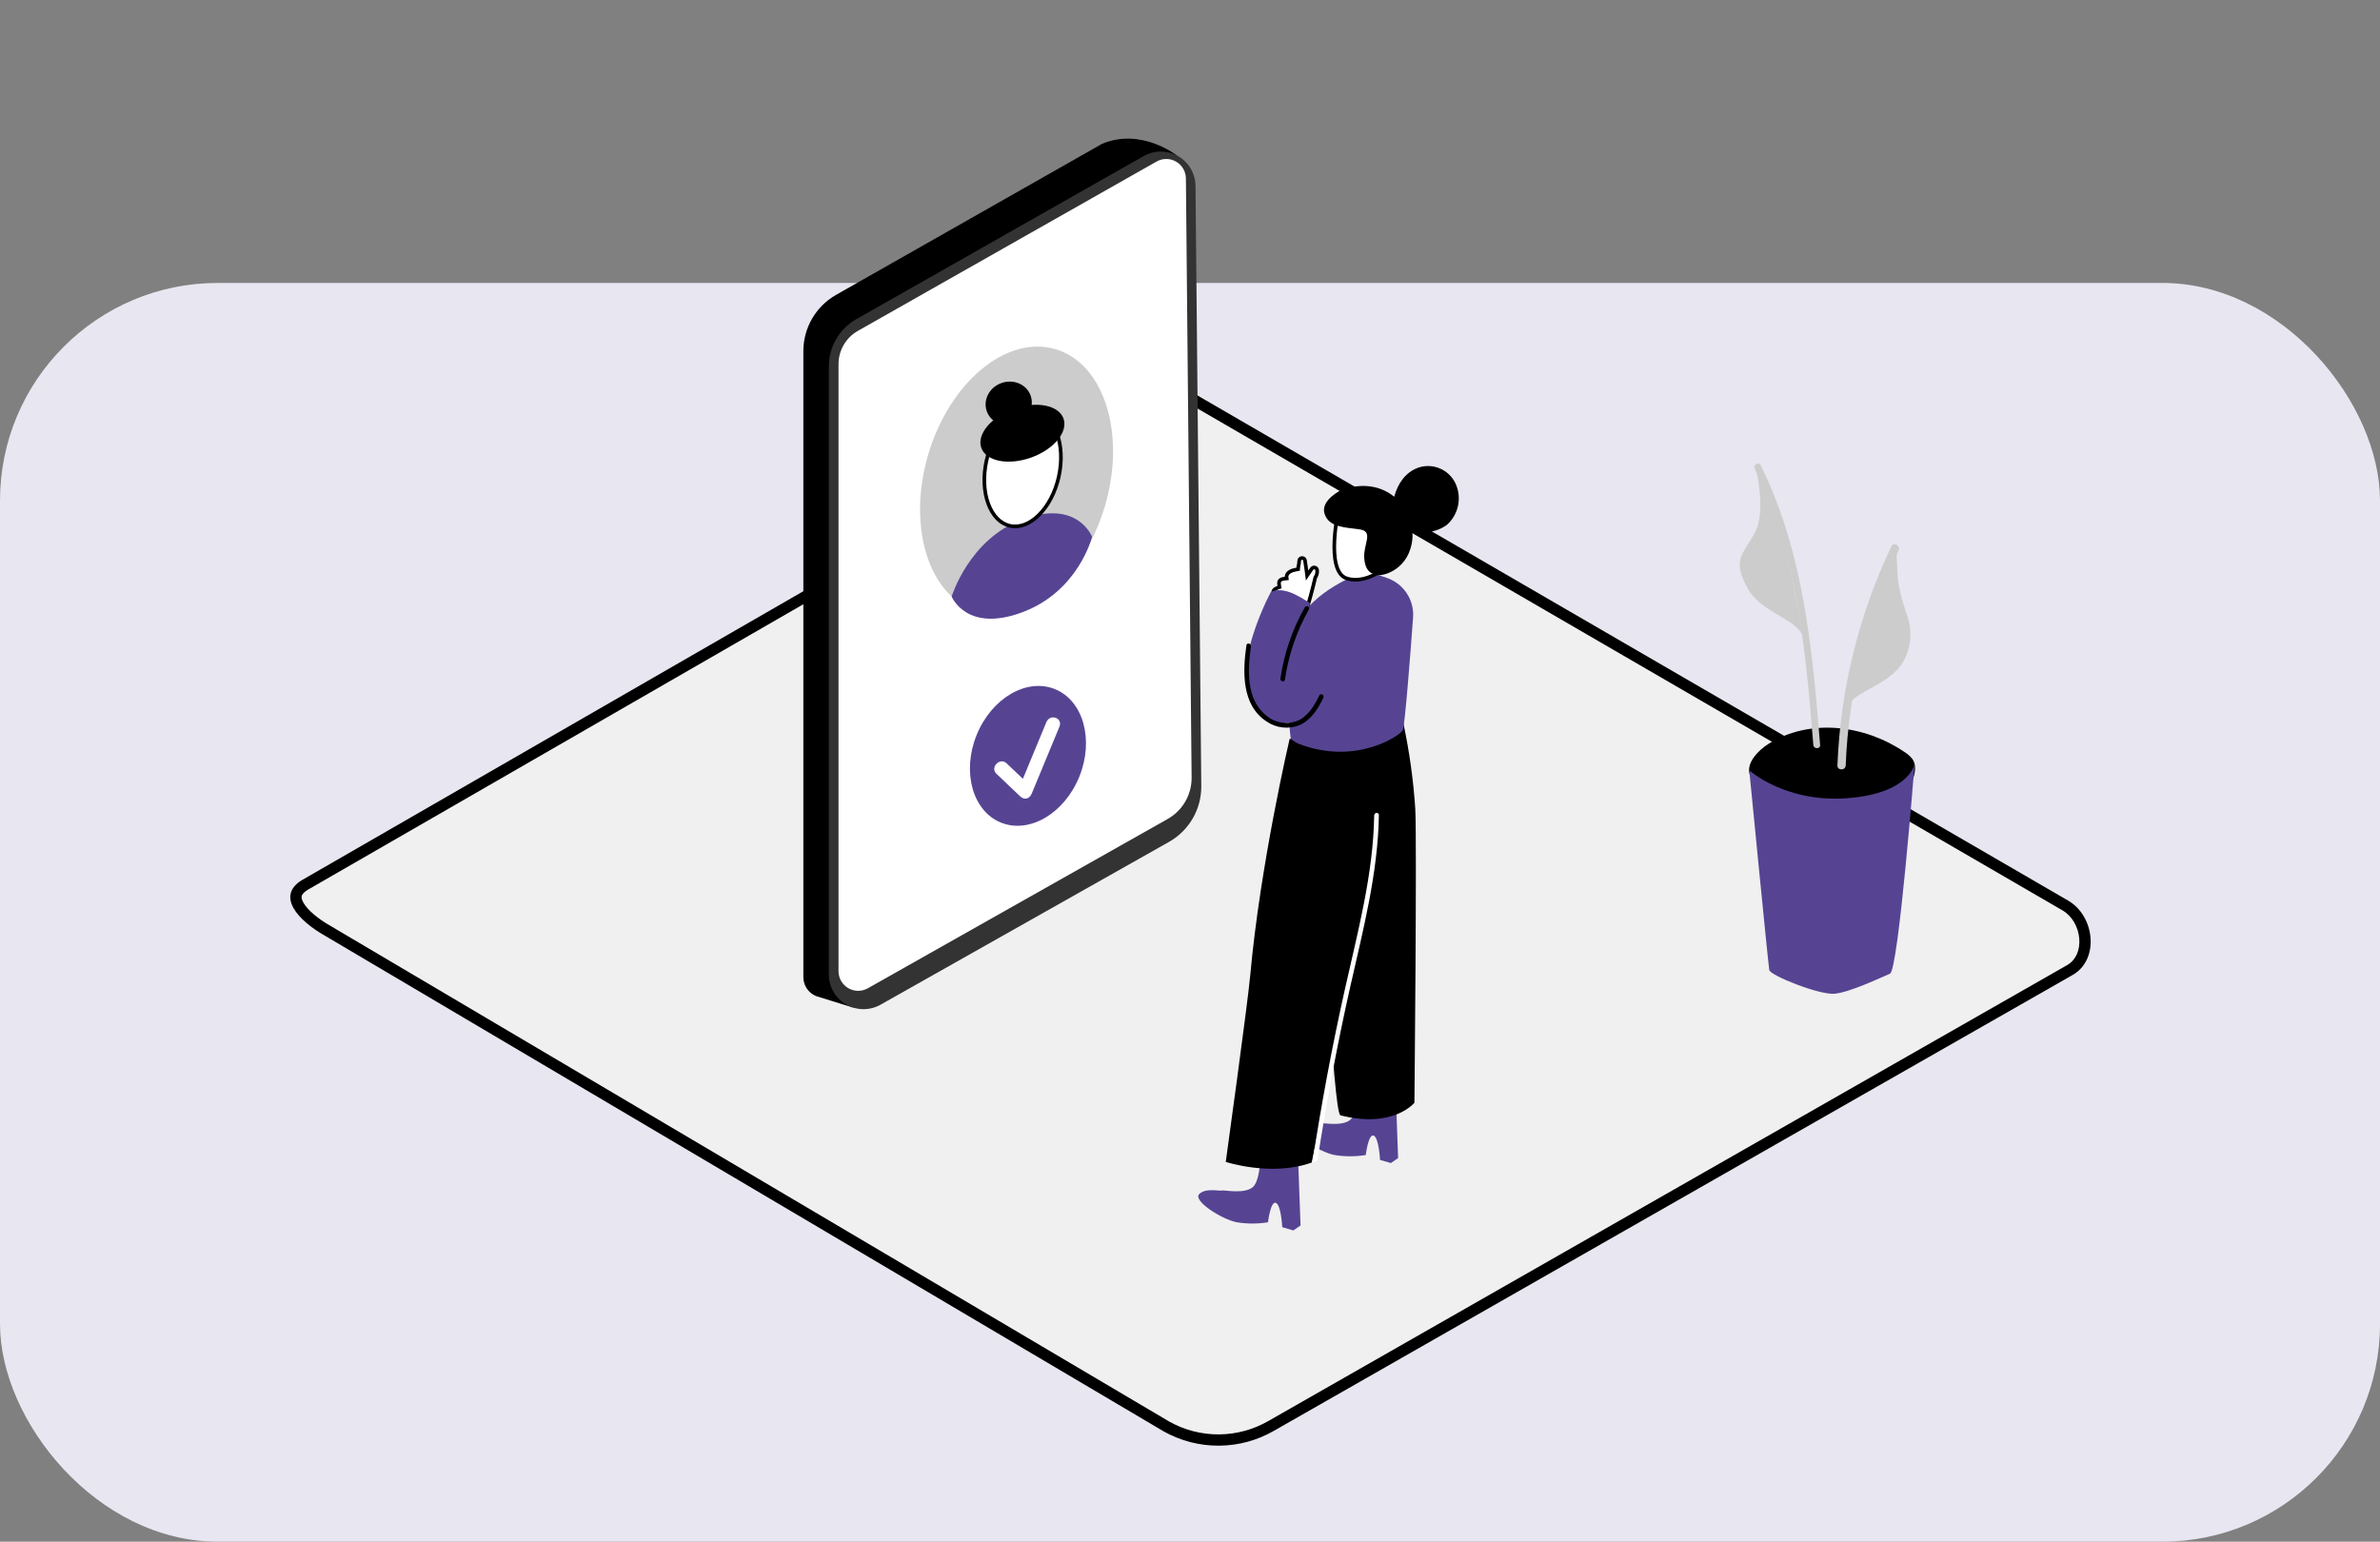 <svg width="656" height="425" viewBox="0 0 656 425" fill="none" xmlns="http://www.w3.org/2000/svg">
    <rect x="0" y="0" width="656" height="425" fill="#808080" stroke="none"/>
    <g clip-path="url(#clip0_46_1074)">
        <rect y="78" width="656" height="347" rx="60" fill="#E8E6F0" />
    </g>
    <path
        d="M320.737 394.59L89.665 258.012C82.299 253.862 75.991 247.099 83.16 242.659L315.114 108.995C318.6 106.838 323.881 105.427 327.419 107.481L570.028 248.26C577.394 252.534 578.712 264.464 571.346 268.738L351.25 394.372C346.624 397.062 341.375 398.497 336.023 398.535C330.671 398.573 325.402 397.213 320.737 394.59Z"
        fill="#F0F0F0" />
    <path fill-rule="evenodd" clip-rule="evenodd"
        d="M89.665 258.012L320.737 394.59C325.402 397.213 330.671 398.573 336.023 398.535C341.375 398.497 346.624 397.062 351.25 394.372L571.346 268.738C578.712 264.464 577.394 252.534 570.028 248.26L327.419 107.481C323.881 105.427 318.6 106.838 315.114 108.995L83.16 242.659C75.991 247.099 82.299 253.862 89.665 258.012ZM84.76 245.329L316.711 111.667L316.753 111.641C318.189 110.752 320.002 110.021 321.758 109.729C323.544 109.431 324.935 109.637 325.856 110.172L568.466 250.952C571.133 252.5 572.849 255.553 573.109 258.751C573.367 261.921 572.181 264.65 569.792 266.041C569.789 266.043 569.786 266.044 569.783 266.046L349.697 391.676L349.686 391.682C345.528 394.099 340.81 395.389 336.001 395.423C331.202 395.457 326.477 394.241 322.292 391.893L91.222 255.316L91.193 255.3C87.674 253.318 84.839 250.927 83.655 248.884C83.096 247.918 83.082 247.342 83.151 247.039C83.212 246.771 83.467 246.139 84.76 245.329Z"
        fill="black" />
    <path
        d="M303.723 39.671L230.475 81.269C227.723 82.828 225.435 85.091 223.845 87.825C222.256 90.559 221.422 93.667 221.428 96.829V269.331C221.422 270.274 221.653 271.202 222.099 272.032C222.544 272.862 223.191 273.567 223.98 274.083C224.306 274.3 224.653 274.48 225.018 274.622L235.268 277.796C235.268 277.112 234.335 276.852 240.995 275.846L235.87 274.186C229.406 274.549 235.932 273.097 235.953 273.097C236.14 272.464 229.894 273.315 230.278 272.765C231.016 271.641 232.113 270.8 233.39 270.379C234.443 270.092 235.559 270.135 236.586 270.504L313.589 227.028C316.767 225.234 319.406 222.621 321.231 219.461C323.056 216.301 324 212.71 323.964 209.061L324.452 42.918C324.452 42.918 314.606 35.055 303.723 39.671Z"
        fill="black" />
    <path
        d="M322.19 232.1L242.707 276.966C241.255 277.786 239.613 278.212 237.945 278.201C236.277 278.19 234.641 277.743 233.199 276.904C231.758 276.064 230.561 274.863 229.728 273.418C228.895 271.972 228.455 270.335 228.452 268.667V100.988C228.452 98.347 229.151 95.752 230.48 93.469C231.808 91.186 233.718 89.296 236.015 87.99L315.239 43.021C316.686 42.199 318.322 41.769 319.986 41.773C321.65 41.778 323.284 42.217 324.727 43.047C326.169 43.877 327.369 45.069 328.209 46.506C329.049 47.942 329.499 49.573 329.515 51.237L331.113 216.685C331.141 219.818 330.329 222.901 328.759 225.612C327.19 228.324 324.921 230.564 322.19 232.1Z"
        fill="#333333" />
    <path
        d="M321.858 225.762L239.201 272.443C238.376 272.909 237.444 273.151 236.497 273.145C235.549 273.138 234.621 272.883 233.803 272.406C232.985 271.928 232.307 271.244 231.836 270.423C231.364 269.601 231.117 268.67 231.118 267.723V100.377C231.119 98.515 231.613 96.687 232.549 95.078C233.486 93.469 234.832 92.137 236.451 91.217L318.777 44.536C319.597 44.07 320.525 43.826 321.468 43.828C322.412 43.831 323.338 44.08 324.156 44.55C324.973 45.021 325.654 45.697 326.13 46.511C326.606 47.326 326.861 48.25 326.869 49.194L328.446 214.351C328.467 216.668 327.867 218.948 326.708 220.955C325.55 222.961 323.875 224.621 321.858 225.762Z"
        fill="white" />
    <path
        d="M297.5 214.085C301.6 203.921 298.584 193.123 290.762 189.968C282.94 186.813 273.275 192.495 269.174 202.659C265.073 212.823 268.089 223.62 275.911 226.775C283.733 229.93 293.399 224.249 297.5 214.085Z"
        fill="#564493" />
    <path
        d="M274.652 213.314L281.199 219.538C282.361 220.638 283.761 220.264 284.394 218.729L291.999 200.368C293.036 197.878 289.416 196.644 288.399 199.102L280.794 217.464L283.989 216.644L277.443 210.42C275.606 208.677 272.795 211.551 274.652 213.314Z"
        fill="white" />
    <path
        d="M304.502 139.672C310.455 119.71 304.397 100.28 290.973 96.273C277.548 92.266 261.84 105.199 255.887 125.161C249.934 145.123 255.992 164.553 269.416 168.56C282.841 172.567 298.549 159.633 304.502 139.672Z"
        fill="#CCCCCC" />
    <path
        d="M262.307 164.452C262.307 164.452 267.078 148.62 281.855 143.149C297.097 137.561 301 148 301 148C301 148 297.33 162.938 281.855 168.759C266.38 174.579 262.307 164.452 262.307 164.452Z"
        fill="#564493" />
    <path
        d="M285.372 113.433C288.035 114.026 290.14 116.256 291.341 119.521C292.541 122.779 292.808 127.003 291.829 131.41C290.849 135.818 288.817 139.529 286.35 141.972C283.879 144.419 281.027 145.547 278.364 144.954C275.701 144.362 273.596 142.131 272.394 138.866C271.195 135.608 270.927 131.385 271.907 126.977C272.887 122.57 274.919 118.858 277.386 116.415C279.857 113.968 282.709 112.841 285.372 113.433Z"
        fill="white" stroke="black" />
    <path
        d="M293.132 115.376C291.805 111.67 285.659 110.478 279.405 112.715C273.15 114.952 269.154 119.77 270.48 123.476C271.807 127.183 277.952 128.374 284.207 126.137C290.462 123.901 294.458 119.083 293.132 115.376Z"
        fill="black" />
    <path
        d="M284.074 109.056C282.963 105.951 279.357 104.401 276.019 105.595C272.682 106.788 270.877 110.273 271.988 113.378C273.099 116.483 276.706 118.032 280.043 116.839C283.381 115.645 285.185 112.161 284.074 109.056Z"
        fill="black" />
    <path
        d="M383.382 320.62L385.363 319.24L384.533 296.418H374.49C374.49 296.418 374.625 306.179 372.415 308.482C370.205 310.785 364.198 309.395 363.628 309.613C363.057 309.831 359.063 308.814 357.403 310.702C355.743 312.59 363.628 317.58 367.83 318.41C370.685 318.872 373.596 318.872 376.451 318.41C376.451 318.41 377.146 312.528 378.609 313.057C380.072 313.586 380.383 319.769 380.383 319.769L383.382 320.62Z"
        fill="#564493" />
    <path
        d="M386.795 199.332C388.472 207.132 389.575 215.044 390.094 223.004C390.572 232.05 389.856 303.991 389.856 303.991C389.856 303.991 384.129 311.18 369.469 307.466C367.394 306.927 364.281 237.403 364.281 237.403L368.151 205.307"
        fill="black" />
    <path
        d="M356.49 339.198L358.471 337.818L357.631 314.996H347.588C347.588 314.996 347.733 324.758 345.513 327.061C343.293 329.363 337.296 327.973 336.725 328.191C336.155 328.409 332.16 327.393 330.5 329.229C328.84 331.065 336.725 336.117 340.875 336.947C343.731 337.409 346.642 337.409 349.497 336.947C349.497 336.947 350.192 331.065 351.655 331.594C353.118 332.123 353.429 338.305 353.429 338.305L356.49 339.198Z"
        fill="#564493" />
    <path
        d="M355.452 203.729C355.452 203.729 347.37 238.21 344.6 268.916C343.946 276.281 337.856 320.307 337.856 320.307C337.856 320.307 350.524 324.456 361.542 320.483C361.542 320.483 372.861 264.186 373.391 263.076C373.92 261.966 381.618 225.492 381.753 199.496"
        fill="black" />
    <path
        d="M382.251 159.308L376.908 157.492C375.559 157.627 363.669 161.963 358.492 170.117C357.8 172.633 357.304 175.2 357.008 177.793C356.427 181.248 355.971 184.712 355.629 188.167C355.26 191.959 355.177 195.773 355.38 199.578C355.483 201.206 355.546 202.026 355.774 203.644C356.382 204.213 357.084 204.672 357.849 205.003C373.857 211.227 386.11 202.586 386.66 201.289C387.21 199.993 388.683 181.32 389.493 170.169C389.65 167.814 389.026 165.472 387.717 163.508C386.407 161.544 384.486 160.068 382.251 159.308Z"
        fill="#564493" />
    <path
        d="M368.975 140.366C369.026 140.123 369.068 139.932 369.098 139.801C373.615 137.244 377.974 139.042 381.222 142.071C382.865 143.603 384.191 145.426 385.059 147.088C385.493 147.919 385.807 148.7 385.991 149.377C386.178 150.063 386.218 150.599 386.148 150.958C385.99 151.774 385.4 152.857 384.443 154.01C383.496 155.152 382.225 156.319 380.769 157.305C377.838 159.291 374.277 160.471 371.152 159.428C369.719 158.95 368.809 157.597 368.294 155.643C367.781 153.697 367.696 151.273 367.82 148.879C367.945 146.492 368.276 144.169 368.577 142.44C368.728 141.577 368.87 140.863 368.975 140.366Z"
        fill="white" stroke="black" />
    <path
        d="M401.04 132.992C400.117 131.215 398.589 129.827 396.732 129.079C394.874 128.332 392.811 128.273 390.914 128.915C387.314 130.222 385.228 133.427 384.284 136.944C380.912 134.184 375.984 132.909 369.842 135.014C369.842 135.014 363.856 137.826 365.091 141.653C366.325 145.481 370.942 145.357 374.833 145.948C378.723 146.539 375.715 150.098 376.026 153.884C376.337 157.67 378.101 158.272 379.709 158.542C381.317 158.811 388.58 157.006 389.316 148.344C389.347 147.819 389.347 147.293 389.316 146.768C390.321 146.84 391.33 146.84 392.335 146.768C394.616 146.763 396.842 146.065 398.716 144.765C400.361 143.343 401.483 141.412 401.904 139.278C402.325 137.145 402.021 134.932 401.04 132.992Z"
        fill="black" />
    <path
        d="M362.575 159.151L362.528 159.224L362.508 159.308C361.754 162.522 360.854 165.727 359.91 169.026L359.886 169.11L359.892 169.198C359.901 169.336 359.919 169.475 359.934 169.595C359.938 169.621 359.941 169.646 359.944 169.67C359.962 169.814 359.974 169.933 359.974 170.045V170.074L359.977 170.102C359.991 170.227 359.977 170.354 359.935 170.472C359.892 170.59 359.823 170.697 359.732 170.785L359.657 170.858L359.617 170.955C359.571 171.066 359.502 171.166 359.414 171.248C359.327 171.33 359.222 171.393 359.108 171.431C358.994 171.469 358.873 171.482 358.753 171.47C358.634 171.457 358.518 171.419 358.415 171.357L358.23 171.248L358.024 171.307C357.917 171.337 357.805 171.345 357.695 171.329C357.586 171.314 357.48 171.276 357.386 171.218L357.183 171.092L356.957 171.171C356.872 171.2 356.784 171.22 356.694 171.228L356.368 171.257L356.264 171.567C356.222 171.695 356.15 171.811 356.055 171.907C355.96 172.002 355.844 172.074 355.716 172.116C355.588 172.159 355.452 172.172 355.319 172.153C355.185 172.134 355.058 172.085 354.947 172.009L354.841 171.936L354.713 171.923C354.546 171.906 354.387 171.841 354.256 171.735C354.126 171.629 354.03 171.488 353.979 171.328C353.763 170.617 353.567 169.948 353.382 169.27L353.288 168.922L352.928 168.903C352.798 168.895 352.672 168.854 352.564 168.781C352.459 168.711 352.374 168.613 352.318 168.5C351.676 166.995 351.216 165.419 350.946 163.806C350.86 163.213 350.992 162.861 351.193 162.62C351.414 162.356 351.774 162.157 352.262 161.991L352.671 161.852L352.593 161.427C352.553 161.213 352.532 160.996 352.529 160.778C352.529 160.304 352.71 160.038 352.964 159.861C353.248 159.661 353.665 159.549 354.148 159.506L354.669 159.459L354.6 158.95C354.672 158.336 355.013 157.913 355.527 157.6C356.057 157.277 356.745 157.09 357.421 156.98L357.811 156.917L357.839 156.523C357.862 156.204 357.916 155.889 357.999 155.58L358.013 155.532L358.016 155.482C358.023 155.365 358.037 155.252 358.052 155.125C358.055 155.095 358.059 155.063 358.063 155.031C358.08 154.88 358.098 154.71 358.1 154.534C358.122 154.351 358.206 154.181 358.338 154.053C358.475 153.919 358.655 153.839 358.846 153.826C359.037 153.813 359.226 153.868 359.38 153.981C359.53 154.092 359.637 154.25 359.683 154.431C359.846 155.4 359.99 156.372 360.113 157.348L360.278 158.661L361.022 157.567C361.081 157.479 361.146 157.387 361.212 157.292C361.328 157.125 361.45 156.95 361.562 156.778C361.652 156.65 361.777 156.551 361.922 156.492C362.068 156.433 362.229 156.417 362.385 156.447C362.54 156.477 362.683 156.551 362.797 156.661C362.908 156.768 362.986 156.903 363.023 157.051C363.136 157.782 362.977 158.529 362.575 159.151Z"
        fill="white" stroke="black" />
    <path
        d="M361.024 166.156C360.609 166.281 354.643 161.167 350.327 163.148C350.327 163.148 334.588 191.893 350.431 198.802C358.305 202.246 363.918 190.648 363.918 190.648L359.187 182.038L361.024 166.156Z"
        fill="#564493" />
    <path
        d="M359.685 167.35C356.223 173.442 353.929 180.127 352.921 187.06C352.796 187.869 354.052 188.18 354.166 187.361C355.151 180.531 357.402 173.945 360.806 167.942C360.852 167.798 360.846 167.642 360.789 167.502C360.732 167.362 360.627 167.247 360.494 167.176C360.36 167.105 360.206 167.084 360.058 167.116C359.91 167.148 359.778 167.231 359.685 167.35Z"
        fill="black" />
    <path
        d="M363.628 191.718C362.404 194.27 360.868 196.905 358.347 198.368C356.854 199.126 355.17 199.425 353.508 199.225C351.846 199.026 350.28 198.337 349.009 197.247C343.376 192.724 343.915 184.56 344.797 178.181C344.911 177.372 343.656 177.06 343.552 177.88C342.515 185.048 342.162 194.312 349.051 198.855C350.371 199.777 351.9 200.355 353.5 200.536C355.1 200.717 356.719 200.496 358.212 199.893C361.376 198.482 363.317 195.37 364.759 192.361C365.111 191.583 363.981 190.971 363.628 191.718Z"
        fill="black" />
    <path
        d="M378.775 224.723C378.516 241.082 374.231 256.881 370.683 272.763C367.134 288.645 364.188 304.413 361.75 320.388L363.119 319.952C365.595 303.825 368.625 287.791 372.208 271.85C375.725 256.29 379.802 240.73 380.062 224.671C380.072 223.883 378.837 223.924 378.775 224.723Z"
        fill="white" />
    <path
        d="M527.719 210.596C527.594 210.066 527.361 209.568 527.034 209.133C526.426 208.399 525.701 207.772 524.887 207.276C514.003 199.901 498.949 197.868 487.422 205.077C484.798 206.727 480.897 210.451 482.442 213.957C483.345 216.032 486.074 217.194 487.972 218.024C494.145 220.741 501.034 222.038 507.685 223.21C510.123 223.625 512.582 224.03 515.051 224.248C516.748 224.409 518.458 224.141 520.025 223.468C521.591 222.796 522.963 221.74 524.015 220.399C525.748 218.2 528.497 213.791 527.719 210.596Z"
        fill="black" />
    <path
        d="M482.152 212.361C482.152 212.361 492.081 221.345 509.231 220.038C526.38 218.731 527.719 210.598 527.719 210.598C527.719 210.598 523.278 267.445 520.934 268.42C518.589 269.395 509.822 273.607 505.599 273.949C501.377 274.291 487.962 268.907 487.671 267.434C487.381 265.961 482.152 212.361 482.152 212.361Z"
        fill="#564493" />
    <path
        d="M485.285 128.251C484.756 127.214 483.138 128.116 483.667 129.185C495.401 152.847 497.694 179.486 499.81 205.358C499.904 206.541 501.781 206.551 501.678 205.358C499.54 179.082 497.175 152.193 485.285 128.251Z"
        fill="#CCCCCC" />
    <path
        d="M483.781 128.449C483.781 128.449 487.059 140.721 483.677 146.862C480.295 153.003 477.452 154.228 481.54 161.894C485.628 169.56 496.397 170.556 497.102 176.417C497.808 182.278 491.925 138.875 483.781 128.449Z"
        fill="#CCCCCC" />
    <path
        d="M521.328 150.605C512.325 169.524 507.264 190.075 506.45 211.01C506.398 212.463 508.681 212.463 508.733 211.01C509.531 190.472 514.494 170.31 523.32 151.746C523.922 150.439 521.95 149.298 521.328 150.605Z"
        fill="#CCCCCC" />
    <path
        d="M522.926 156.601C522.926 155.366 522.656 152.949 522.78 150.781C522.355 151.061 521.919 151.331 521.473 151.601C517.002 162.431 510.351 187.908 508.359 195.699C511.067 189.858 522.179 189.06 525.436 180.667C526.876 177.13 526.943 173.183 525.623 169.599C524.14 165.19 522.988 161.238 522.926 156.601Z"
        fill="#CCCCCC" />
    <defs>
        <clipPath id="clip0_46_1074">
            <rect y="78" width="656" height="347" rx="60" fill="white" />
        </clipPath>
    </defs>
</svg>
